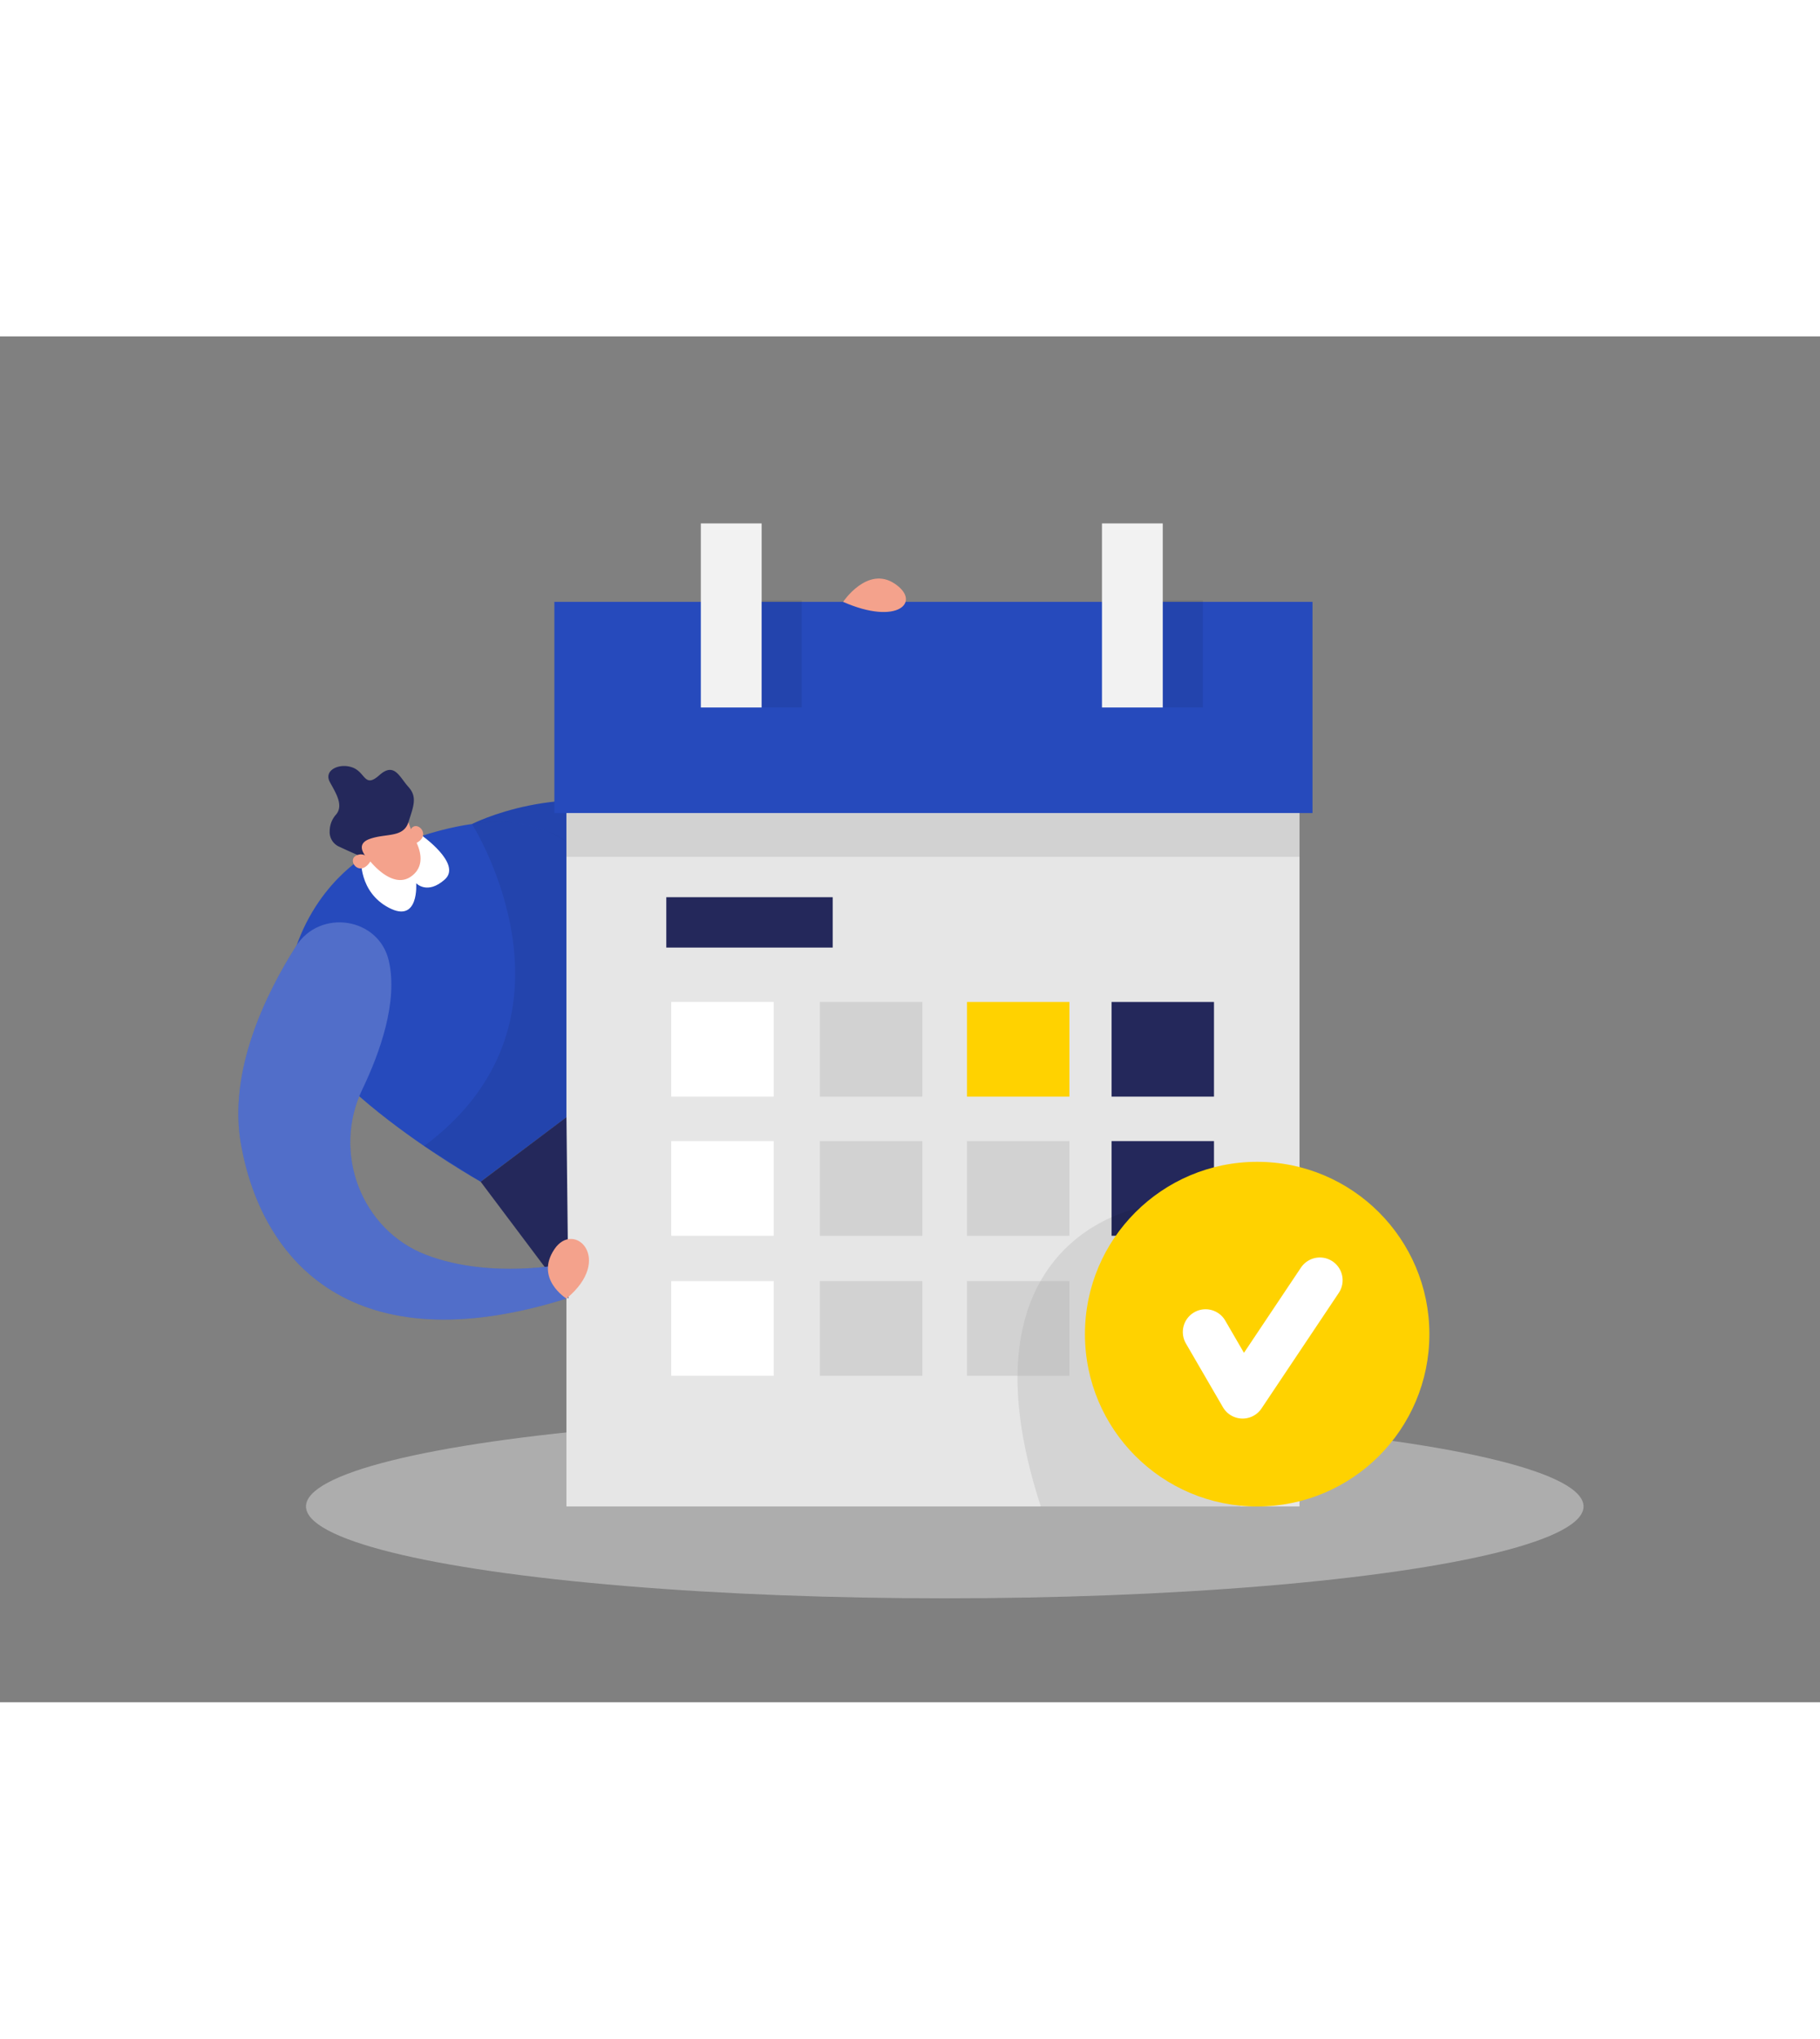 <svg id="Layer_1" data-name="Layer 1" xmlns="http://www.w3.org/2000/svg" viewBox="0 0 400 300" data-imageid="presentation-a3" imageName="Calendar" class="illustrations_image" style="width: 268px;"><rect x="0" y="0" width="400" height="300" fill="#808080" stroke="none"/><title>#15 calendar</title><path d="M103.73,107.11s19.49-10,41.49-2.41-20.74,20-20.74,20Z" fill="#264abc" class="target-color"/><path d="M103.73,107.11s19.49-10,41.49-2.41-20.74,20-20.74,20Z" opacity="0.08"/><path d="M80,114.32S66.63,122,63.3,141s42.33,44.67,42.33,44.67L134,164.38s16.85-74.22-42.41-54.3Z" fill="#264abc" class="target-color"/><ellipse cx="207.64" cy="256.99" rx="140.39" ry="20.18" fill="#e6e6e6" opacity="0.45"/><rect x="124.49" y="71.77" width="161.12" height="185.22" fill="#e6e6e6"/><rect x="244.3" y="176.75" width="22.51" height="20.79" fill="#24285b"/><rect x="244.3" y="207.5" width="22.51" height="20.79" fill="#a5a5a5"/><path d="M250.54,191.42s-41,6.81-21.79,65.57h43.88Z" opacity="0.08"/><polygon points="105.64 185.67 124.93 211.33 124.49 171.5 105.64 185.67" fill="#24285b"/><rect x="121.84" y="58.31" width="166.62" height="46.39" fill="#264abc" class="target-color"/><circle cx="276.3" cy="219.15" r="37.85" fill="#ffd200"/><polyline points="264.96 218.68 273.1 232.69 290.08 207.31" fill="none" stroke="#fff" stroke-linecap="round" stroke-linejoin="round" stroke-width="10"/><rect x="154.03" y="41.08" width="13.36" height="40.43" fill="#f2f2f2"/><rect x="167.39" y="58" width="8.82" height="23.5" opacity="0.08"/><rect x="255.55" y="58" width="8.82" height="23.5" opacity="0.08"/><rect x="242.19" y="41.08" width="13.36" height="40.43" fill="#f2f2f2"/><rect x="146.44" y="123.18" width="36.57" height="11.06" fill="#24285b"/><rect x="147.53" y="146.19" width="22.51" height="20.79" fill="#fff"/><rect x="180.2" y="146.19" width="22.51" height="20.79" fill="#a5a5a5" opacity="0.32"/><rect x="212.53" y="146.19" width="22.51" height="20.79" fill="#ffd200"/><rect x="244.3" y="146.19" width="22.51" height="20.79" fill="#24285b"/><path d="M79.37,114.71s-.57,7.29,6.1,10.79,6-5.39,6-5.39,2.43,2.62,6.29-.83-5.21-9.77-5.21-9.77Z" fill="#fff"/><rect x="147.53" y="176.75" width="22.51" height="20.79" fill="#fff"/><rect x="180.2" y="176.75" width="22.51" height="20.79" fill="#a5a5a5" opacity="0.32"/><rect x="212.53" y="176.75" width="22.51" height="20.79" fill="#a5a5a5" opacity="0.32"/><rect x="147.53" y="207.5" width="22.51" height="20.79" fill="#fff"/><rect x="180.2" y="207.5" width="22.51" height="20.79" fill="#a5a5a5" opacity="0.32"/><rect x="212.53" y="207.5" width="22.51" height="20.79" fill="#a5a5a5" opacity="0.32"/><path d="M89.76,106.66a41.88,41.88,0,0,0,1.76,4.47c.94,2,1.81,5.22-1,7.37-4.3,3.32-9.43-3.55-9.43-3.55s-6.61-5.51-2-9.13C83.33,102.57,87.39,99.7,89.76,106.66Z" fill="#f4a28c"/><path d="M73.88,105a5.46,5.46,0,0,0-1.42,3.64A3.51,3.51,0,0,0,74.37,112c3.12,1.47,6.73,3,6.73,3s-3.55-3.19,0-4.56,7.52-.19,8.66-3.73,2-5.55,0-7.76-3.09-5.51-6.39-2.57-3-.62-5.89-1.69-6.38.59-5,3.16C73.64,100.05,75.62,102.91,73.88,105Z" fill="#24285b"/><path d="M85.46,137.18c-2.19-9.6-15.13-11.55-20.41-3.24C58.44,144.37,50,161.48,53,177.67c4.66,25.66,24.71,48.33,71.52,33.66v-7.66s-16.5,3.53-30.8-1.91-20.8-22.48-14.08-36.39C83.5,157.32,87.5,146.14,85.46,137.18Z" fill="#264abc" class="target-color"/><path d="M85.46,137.18c-2.19-9.6-15.13-11.55-20.41-3.24C58.44,144.37,50,161.48,53,177.67c4.66,25.66,24.71,48.33,71.52,33.66v-7.66s-16.5,3.53-30.8-1.91-20.8-22.48-14.08-36.39C83.5,157.32,87.5,146.14,85.46,137.18Z" fill="#fff" opacity="0.2"/><path d="M124.49,211.33s-7-4.33-2.65-10.83S135,202.67,124.49,211.33Z" fill="#f4a28c"/><rect x="124.49" y="104.7" width="161.12" height="9.62" fill="#a5a5a5" opacity="0.32"/><path d="M81.55,115.1s-1.44-2.14-3.38-1S79.2,119.06,81.55,115.1Z" fill="#f4a28c"/><path d="M90.82,111.56S89,109.72,90.47,108,95.17,110,90.82,111.56Z" fill="#f4a28c"/><path d="M185.3,58.31s5.33-8,11.33-4S197.3,63.61,185.3,58.31Z" fill="#f4a28c"/><path d="M103.73,107.11s27.2,42.72-10.51,70.72l12.41,7.84,18.86-14.17V111S117.56,105,103.73,107.11Z" opacity="0.08"/></svg>